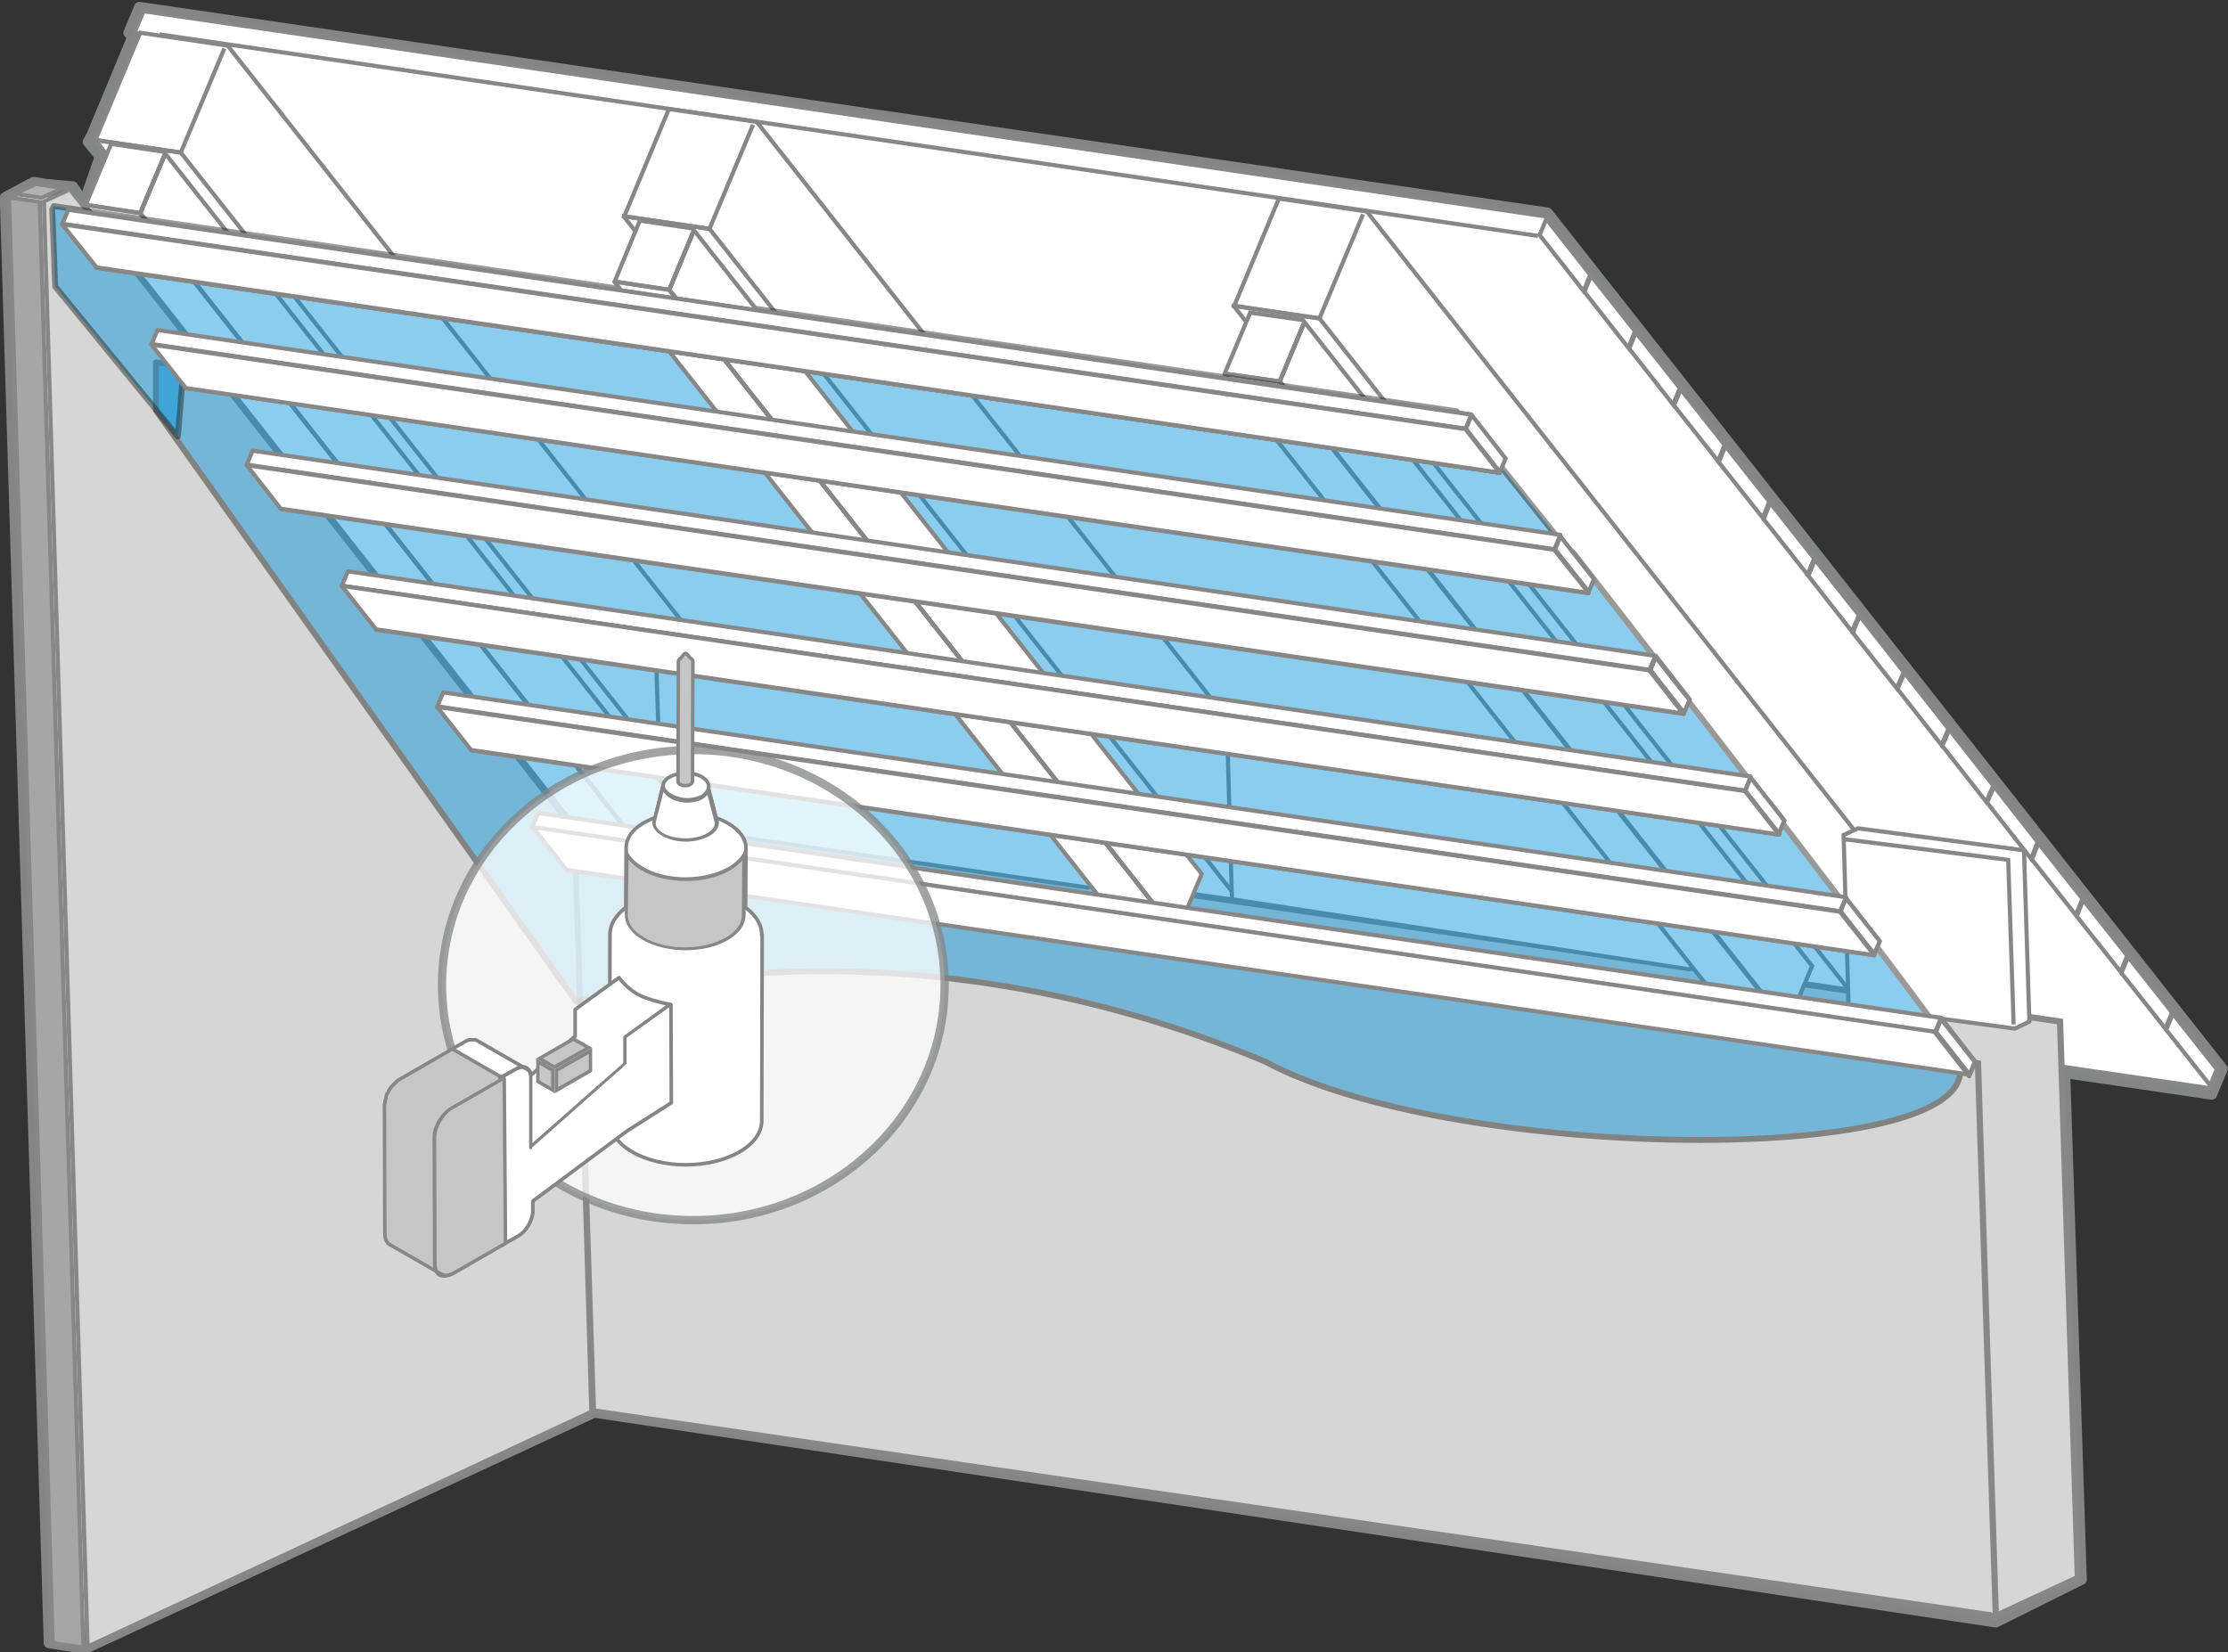 <?xml version="1.0" encoding="utf-8"?>
<!-- Generator: Adobe Illustrator 26.4.1, SVG Export Plug-In . SVG Version: 6.00 Build 0)  -->
<svg version="1.1" id="Ebene_1" xmlns="http://www.w3.org/2000/svg" xmlns:xlink="http://www.w3.org/1999/xlink" x="0px" y="0px"
	 viewBox="0 0 537.3 398.5" style="enable-background:new 0 0 537.3 398.5;" xml:space="preserve">
<rect x="0" y="0" width="537.3" height="398.5" fill="#333333" stroke="none"/>
<style type="text/css">
	.st0{fill:#FFFFFF;stroke:#848585;stroke-width:2.5;stroke-linecap:round;stroke-linejoin:round;stroke-miterlimit:10;}
	.st1{fill:#FFFFFF;stroke:#878787;stroke-miterlimit:10;}
	.st2{enable-background:new    ;}
	.st3{fill:none;stroke:#878787;stroke-miterlimit:10;}
	.st4{fill:#1D1D1B;}
	.st5{fill:#D6D6D6;stroke:#878787;stroke-width:1.5;stroke-miterlimit:10;}
	.st6{fill:#666666;}
	.st7{fill:#878787;}
	.st8{fill:#B2B2B2;}
	.st9{fill:#A6A6A6;}
	.st10{fill:#D6D6D6;}
	.st11{opacity:0.45;}
	.st12{fill:#0090D7;stroke:#1D1D1B;stroke-width:1.418;stroke-linecap:round;stroke-linejoin:round;stroke-miterlimit:10;}
	
		.st13{opacity:0.45;fill:#0090D7;stroke:#1D1D1B;stroke-width:1.418;stroke-linecap:round;stroke-linejoin:round;stroke-miterlimit:10;}
	.st14{fill:#FFFFFF;stroke:#878787;stroke-linecap:round;stroke-linejoin:round;stroke-miterlimit:10;}
	
		.st15{opacity:0.76;fill:#FFFFFF;stroke:#848585;stroke-width:2;stroke-linecap:round;stroke-linejoin:round;stroke-miterlimit:10;enable-background:new    ;}
	.st16{fill:#FFFFFF;stroke:#848585;stroke-width:0.866;stroke-linecap:round;stroke-linejoin:round;stroke-miterlimit:10;}
	.st17{fill:#FFFFFF;}
	.st18{fill:#848585;}
	.st19{fill:#C6C6C6;stroke:#878787;stroke-width:0.84;stroke-linejoin:round;stroke-miterlimit:10;}
	.st20{fill:#C6C6C6;}
</style>
<polygon class="st0" points="143.3,340.7 20.5,397.7 11.8,396.3 1.2,47.6 8.1,43.9 11.2,44.4 17.6,45 20.2,48.9 24.1,37.8 
	21.2,34.2 22.1,32.6 31.9,9 31,7.9 33.6,1.7 373.2,51.3 536,257.8 533.4,264 498,258.8 502,381 481.3,391.3 "/>
<path class="st1" d="M524,243.8l-10.8-13.7l-10.6-13.4h0l-0.2-0.2l0-0.1l-10.8-13.7L480.8,189l-10.6-13.4l0,0l0,0l-10.8-13.7l0,0
	l0,0l-11-13.9l-10.8-13.7l-10.8-13.7l-10.6-13.4l-0.2-0.3l-10.8-13.7l-10.8-13.7l-10.6-13.4l0,0l0,0l-11-13.9L34.6,2.7l-2,4.8
	l10.6,13.4l0,0l0.4,0.5l0,0h0l140.1,177.7l0,0l11,13.9L533,262.5l2-4.8L524,243.8z M435.8,138.8L435.8,138.8l-0.1,0.2L435.8,138.8z"
	/>
<polyline class="st1" points="480.9,189.7 479.2,193.6 489.8,207.1 491.4,203.1 480.9,189.7 "/>
<polyline class="st1" points="392.9,84.1 403.5,97.6 405.1,93.6 394.5,80.2 392.9,84.1 "/>
<g>
	<polygon class="st1" points="513.2,230.8 523.8,244.2 522.2,248.1 511.6,234.7 	"/>
</g>
<g>
	<polygon class="st1" points="502.4,217.1 513,230.5 511.4,234.4 500.8,221 	"/>
</g>
<g>
	<polygon class="st1" points="491.6,203.4 502.2,216.8 500.6,220.7 490,207.3 	"/>
</g>
<g>
	<polygon class="st1" points="470.1,176 480.7,189.5 479,193.4 468.4,179.9 	"/>
</g>
<g>
	<polygon class="st1" points="459.3,162.3 469.9,175.8 468.2,179.7 457.6,166.2 	"/>
</g>
<g>
	<polygon class="st1" points="448.5,148.6 459.1,162.1 457.4,166 446.8,152.6 	"/>
</g>
<g>
	<polygon class="st1" points="437.7,135 448.3,148.4 446.6,152.3 436.1,138.9 	"/>
</g>
<g>
	<polygon class="st1" points="426.9,121.3 437.5,134.7 435.9,138.6 425.3,125.2 	"/>
</g>
<g>
	<polygon class="st1" points="416.1,107.6 426.7,121 425.1,124.9 414.5,111.5 	"/>
</g>
<g>
	<polygon class="st1" points="405.3,93.9 415.9,107.3 414.3,111.2 403.7,97.8 	"/>
</g>
<g>
	<polygon class="st1" points="383.7,66.5 394.3,79.9 392.7,83.9 382.1,70.4 	"/>
</g>
<g>
	<polygon class="st1" points="372.9,52.8 383.5,66.3 381.9,70.2 371.3,56.7 	"/>
</g>
<line class="st1" x1="38.5" y1="8.3" x2="370.9" y2="56.9"/>
<g>
	<polygon class="st1" points="524,244.5 534.6,257.9 533,261.8 522.4,248.4 	"/>
</g>
<g>
	<polygon class="st1" points="329.6,51 308.4,47.9 297.6,73.9 459.6,279.3 480.7,282.4 491.5,256.5 	"/>
	<g>
		<g class="st2">
			<g>
				<path class="st3" d="M479.8,281.8"/>
			</g>
			<g>
				<polyline class="st3" points="328.7,51.7 318.2,76.8 297.1,73.7 				"/>
			</g>
			<g>
				<polyline class="st3" points="297.1,73.7 318.2,76.8 479.8,281.8 				"/>
			</g>
		</g>
	</g>
</g>
<g>
	<polygon class="st1" points="54.9,11 33.8,7.9 23,33.8 185,239.3 206.1,242.4 216.9,216.4 	"/>
	<g>
		<g class="st2">
			<g>
				<path class="st3" d="M205.2,241.7"/>
			</g>
			<g>
				<polyline class="st3" points="54.1,11.7 43.6,36.8 22.5,33.7 				"/>
			</g>
			<g>
				<polyline class="st3" points="22.5,33.7 43.6,36.8 205.2,241.7 				"/>
			</g>
		</g>
	</g>
</g>
<g>
	<polygon class="st1" points="182.5,29.4 161.3,26.3 150.5,52.3 312.5,257.8 333.6,260.8 344.4,234.9 	"/>
	<g>
		<g class="st2">
			<g>
				<path class="st3" d="M332.7,260.2"/>
			</g>
			<g>
				<polyline class="st3" points="181.6,30.1 171.1,55.2 150,52.1 				"/>
			</g>
			<g>
				<polyline class="st3" points="150,52.1 171.1,55.2 332.7,260.2 				"/>
			</g>
		</g>
	</g>
</g>
<g>
	<path class="st4" d="M61.2,124.8"/>
</g>
<g>
	<path class="st4" d="M46.3,276"/>
</g>
<g>
	<path class="st1" d="M496.8,246.4L496.8,246.4l-338.3-49.4l-19.8,9.2l0,0l0,0l0,0l0,0l4.3,134.2l338.3,49.4l19.8-9.2L496.8,246.4z"
		/>
	<g>
		<polyline class="st1" points="138.7,207.1 477,256.5 481.3,390.7 		"/>
	</g>
</g>
<g>
	<path class="st5" d="M496.8,246.4L496.8,246.4l-338.3-49.4l-19.8,9.2l0,0l0,0l0,0l0,0l4.3,134.2l338.3,49.4l19.8-9.2L496.8,246.4z"
		/>
	<g>
		<polyline class="st5" points="138.7,207.1 477,256.5 481.3,389.4 		"/>
	</g>
</g>
<g>
	<polygon class="st1" points="256.9,171.1 161.7,156.2 158.2,157.8 159.5,199.2 262.4,214.1 265.9,212.4 	"/>
</g>
<g>
	<polygon class="st1" points="401.9,190.9 299.4,174 295.9,175.6 297.1,216.9 407.4,233.8 410.9,232.2 	"/>
</g>
<g>
	<polygon class="st1" points="488.1,205.1 448.1,199.8 444.6,201.4 445.8,242.7 485.9,248.1 489.4,246.4 	"/>
</g>
<polyline class="st3" points="444.6,202.4 484.3,207.4 485.6,247.1 "/>
<line class="st3" x1="295.9" y1="176.6" x2="399" y2="193.2"/>
<line class="st3" x1="158.9" y1="158.7" x2="249.6" y2="172.1"/>
<g>
	<g class="st2">
		<g>
			<g>
				<polygon class="st6" points="135.2,339.2 131,199.4 138.4,200.5 142.6,340.3 				"/>
				<path class="st7" d="M131.5,200l6.4,0.9l4.2,138.8l-6.4-0.9L131.5,200 M130.5,198.9l4.2,140.8l8.5,1.2l-4.2-140.8L130.5,198.9
					L130.5,198.9z"/>
			</g>
		</g>
		<g>
			<g>
				<polygon class="st6" points="13.9,396.5 134.8,340.2 141.4,341.1 20.6,397.5 				"/>
				<path class="st7" d="M134.8,340.7l4.9,0.7L20.5,397l-4.9-0.7L134.8,340.7 M134.7,339.7L12.2,396.8l8.5,1.2l122.5-57.1
					L134.7,339.7L134.7,339.7z"/>
			</g>
		</g>
		<g>
			<g>
				<polygon class="st6" points="130.7,198.4 9.7,44.5 16.7,45.6 137.7,199.4 				"/>
				<path class="st7" d="M10.9,45.2l5.6,0.8l120.1,152.7l-5.6-0.8L10.9,45.2 M8.5,43.9l121.9,155l8.5,1.2L17,45.1L8.5,43.9L8.5,43.9
					z"/>
			</g>
		</g>
		<g>
			<g>
				<polygon class="st8" points="3.4,46.8 8.6,44.4 15.2,45.4 10,47.8 				"/>
				<path class="st7" d="M8.7,44.9l4.8,0.7L10,47.2l-4.8-0.7L8.7,44.9 M8.5,43.9L1.6,47l8.5,1.2l6.9-3.2L8.5,43.9L8.5,43.9z"/>
			</g>
		</g>
		<g>
			<g>
				<polygon class="st9" points="12.7,396.3 2.2,47.6 9.6,48.7 20.1,397.4 				"/>
				<path class="st7" d="M2.7,48.2l6.4,0.9l10.5,347.7l-6.4-0.9L2.7,48.2 M1.6,47l10.5,349.7l8.5,1.2L10.1,48.3L1.6,47L1.6,47z"/>
			</g>
		</g>
		<g>
			<g>
				<polygon class="st10" points="10.6,48.6 16.8,45.7 138.4,200.3 142.6,340.6 21.1,397.2 				"/>
				<path class="st7" d="M16.7,46.3l121.2,154.1l4.2,139.8L21.6,396.4L11.1,48.9L16.7,46.3 M17,45.1l-6.9,3.2L20.6,398l122.5-57.1
					l-4.2-140.8L17,45.1L17,45.1z"/>
			</g>
		</g>
	</g>
</g>
<g>
	<polygon class="st1" points="314.2,77.2 301.5,75.4 295.3,90.2 418.1,245.9 430.8,247.8 437,233 	"/>
	<g>
		<g class="st2">
			<g>
				<path class="st3" d="M424.1,231.4"/>
				<path class="st3" d="M430.9,247.3"/>
			</g>
			<g>
				<path class="st3" d="M424.1,231.4"/>
				<path class="st3" d="M314.4,78.1"/>
			</g>
			<g>
				<polyline class="st3" points="314.4,78.1 308.6,92 295.9,90.2 				"/>
			</g>
			<g>
				<polyline class="st3" points="295.9,90.2 308.6,92 430.9,247.3 				"/>
			</g>
			<g>
				<path class="st3" d="M314.4,78.1l-5.8,14 M308.6,92l122.4,155.2"/>
			</g>
			<g>
				<polyline class="st3" points="430.9,247.3 308.6,92 314.4,78.1 				"/>
			</g>
		</g>
	</g>
</g>
<g>
	<polygon class="st1" points="39.5,36.6 26.8,34.7 20.6,49.6 143.4,205.3 156.1,207.2 162.3,192.3 	"/>
	<g>
		<g class="st2">
			<g>
				<path class="st3" d="M149.4,190.8"/>
				<path class="st3" d="M156.2,206.6"/>
			</g>
			<g>
				<path class="st3" d="M149.4,190.8"/>
				<path class="st3" d="M39.7,37.4"/>
			</g>
			<g>
				<polyline class="st3" points="39.7,37.4 33.8,51.4 21.2,49.5 				"/>
			</g>
			<g>
				<polyline class="st3" points="21.2,49.5 33.8,51.4 156.2,206.6 				"/>
			</g>
			<g>
				<path class="st3" d="M39.7,37.4l-5.8,14 M33.8,51.4l122.4,155.2"/>
			</g>
			<g>
				<polyline class="st3" points="156.2,206.6 33.8,51.4 39.7,37.4 				"/>
			</g>
		</g>
	</g>
</g>
<g>
	<g class="st11">
		<path class="st12" d="M470.6,252.6c21,29.2-117.8,29.2-165.4,3.5c-77.8-32.7-143.4-20.7-166.2-14.4L37.6,99V87.4l341.8,45.9
			C379.4,133.3,449.6,223.4,470.6,252.6z"/>
	</g>
	<polygon class="st13" points="351.3,99.2 13,49.7 12.6,50.5 13.3,69.1 42.9,105.3 43.9,93 381.2,136.6 	"/>
</g>
<g>
	<polygon class="st1" points="167,55.1 154.3,53.2 148.2,68 271,223.8 283.6,225.6 289.8,210.8 	"/>
	<g>
		<g class="st2">
			<g>
				<path class="st3" d="M276.9,209.3"/>
				<path class="st3" d="M283.8,225.1"/>
			</g>
			<g>
				<path class="st3" d="M276.9,209.3"/>
				<path class="st3" d="M167.2,55.9"/>
			</g>
			<g>
				<polyline class="st3" points="167.2,55.9 161.4,69.9 148.7,68 				"/>
			</g>
			<g>
				<polyline class="st3" points="148.7,68 161.4,69.9 283.8,225.1 				"/>
			</g>
			<g>
				<path class="st3" d="M167.2,55.9l-5.8,14 M161.4,69.9l122.4,155.2"/>
			</g>
			<g>
				<polyline class="st3" points="283.8,225.1 161.4,69.9 167.2,55.9 				"/>
			</g>
		</g>
	</g>
</g>
<g>
	<polygon class="st14" points="476.2,256.1 137.9,206.7 129.8,196.4 468.1,245.8 	"/>
</g>
<g>
	<polygon class="st14" points="466.9,248.9 128.5,199.5 129.8,196.4 468.1,245.8 	"/>
</g>
<polygon class="st14" points="466.7,249 128.3,199.6 129.8,196.1 468.1,245.5 "/>
<g>
	<polygon class="st14" points="475,259.2 136.6,209.8 128.5,199.5 466.9,248.9 	"/>
</g>
<g>
	<polygon class="st14" points="452,230.1 113.7,180.7 115,177.6 453.3,227 	"/>
</g>
<g>
	<polygon class="st14" points="452,230.4 113.7,181 113.6,180.9 452,230.4 	"/>
</g>
<g>
	<polygon class="st14" points="453.3,227 115,177.6 106.9,167.3 445.2,216.7 	"/>
</g>
<g>
	<polygon class="st14" points="443.9,219.8 105.6,170.4 106.9,167.3 445.2,216.7 	"/>
</g>
<polygon class="st14" points="443.7,219.9 105.4,170.5 106.9,167 445.2,216.4 "/>
<g>
	<polygon class="st14" points="452,230.1 113.7,180.7 105.6,170.4 443.9,219.8 	"/>
</g>
<polygon class="st14" points="452,230.4 113.6,180.9 105.4,170.5 443.7,219.9 "/>
<g>
	<polygon class="st14" points="429.1,201.3 90.7,151.9 90.7,151.8 429,201.3 	"/>
</g>
<g>
	<polygon class="st14" points="429,201 90.7,151.5 92,148.4 430.3,197.9 	"/>
</g>
<g>
	<polygon class="st14" points="430.3,197.9 92,148.4 83.9,138.2 422.2,187.6 	"/>
</g>
<g>
	<polygon class="st14" points="420.9,190.7 82.6,141.3 83.9,138.2 422.2,187.6 	"/>
</g>
<polygon class="st14" points="420.8,190.8 82.4,141.3 83.9,137.8 422.2,187.3 "/>
<g>
	<polygon class="st14" points="429,201 90.7,151.5 82.6,141.3 420.9,190.7 	"/>
</g>
<g>
	<polygon class="st14" points="429,201.3 90.7,151.8 82.4,141.3 420.8,190.8 	"/>
</g>
<g>
	<polygon class="st14" points="406.1,171.9 67.8,122.4 69.1,119.3 407.4,168.8 	"/>
</g>
<g>
	<polygon class="st14" points="406.1,172.2 67.8,122.8 67.7,122.7 406,172.1 	"/>
</g>
<g>
	<polyline class="st14" points="69.1,119.3 60.9,109.1 399.3,158.5 407.4,168.8 	"/>
</g>
<g>
	<polygon class="st14" points="398,161.6 59.7,112.1 60.9,109.1 399.3,158.5 	"/>
</g>
<polygon class="st14" points="397.8,161.7 59.5,112.2 60.9,108.7 399.3,158.2 "/>
<g>
	<polygon class="st14" points="406.1,171.9 67.8,122.4 59.7,112.1 398,161.6 	"/>
</g>
<polygon class="st14" points="406,172.1 67.7,122.7 59.5,112.2 397.8,161.7 "/>
<g>
	<polygon class="st14" points="383.1,143.1 44.8,93.6 44.8,93.6 383.1,143 	"/>
</g>
<g>
	<polygon class="st14" points="383.1,142.7 44.8,93.3 46.1,90.2 384.4,139.7 	"/>
</g>
<g>
	<polygon class="st14" points="384.4,139.7 46.1,90.2 38,79.9 376.3,129.4 	"/>
</g>
<g>
	<polygon class="st14" points="375,132.5 36.7,83 38,79.9 376.3,129.4 	"/>
</g>
<polygon class="st14" points="374.8,132.6 36.5,83.1 38,79.6 376.3,129 "/>
<g>
	<polygon class="st14" points="383.1,142.7 44.8,93.3 36.7,83 375,132.5 	"/>
</g>
<polygon class="st14" points="383.1,143 44.8,93.6 36.5,83.1 374.8,132.6 "/>
<g>
	<g>
		<polygon class="st14" points="361.6,113.7 23.3,64.3 24.6,61.2 362.9,110.6 		"/>
	</g>
	<g>
		<polygon class="st14" points="361.7,114 23.3,64.6 23.3,64.5 361.6,114 		"/>
	</g>
	<g>
		<polygon class="st14" points="362.9,110.6 24.6,61.2 16.5,50.9 354.8,100.3 		"/>
	</g>
	<g>
		<polygon class="st14" points="353.5,103.4 15.2,54 16.5,50.9 354.8,100.3 		"/>
	</g>
	<polygon class="st14" points="353.4,103.5 15,54.1 16.5,50.6 354.8,100 	"/>
	<g>
		<polygon class="st14" points="361.6,113.7 23.3,64.3 15.2,54 353.5,103.4 		"/>
	</g>
	<polygon class="st14" points="361.6,114 23.3,64.5 15,54.1 353.4,103.5 	"/>
</g>
<g>
	<path class="st14" d="M468.2,245.6l8.2,10.5l-1.5,3.5l-0.1-0.1l-8.2-10.5L468.2,245.6L468.2,245.6z M466.9,248.9l8.1,10.3l1.3-3.1
		l-8.1-10.3L466.9,248.9"/>
</g>
<g>
	<polygon class="st14" points="445.2,216.7 453.3,227 452,230.1 443.9,219.8 	"/>
</g>
<polygon class="st14" points="422.2,187.6 430.3,197.9 429,201 420.9,190.7 "/>
<g>
	<path class="st14" d="M399.3,158.2l8.2,10.5l-1.5,3.5l-0.1-0.1l-8.2-10.5L399.3,158.2L399.3,158.2z M407.4,168.8l-8.1-10.3
		l-1.3,3.1 M398,161.6l8.1,10.3"/>
</g>
<polygon class="st14" points="376.3,129.4 384.4,139.7 383.1,142.7 375,132.5 "/>
<g>
	<path class="st14" d="M354.9,100.1l8.2,10.5l-1.5,3.5l-0.1-0.1l-8.2-10.5L354.9,100.1L354.9,100.1z"/>
</g>
<polygon class="st14" points="468.1,245.8 476.2,256.1 475,259.2 466.9,248.9 "/>
<g>
	<g>
		<polyline class="st14" points="361.6,113.7 23.3,64.3 24.6,61.2 		"/>
	</g>
	<g>
		<polygon class="st14" points="361.7,114 23.3,64.6 23.3,64.5 361.6,114 		"/>
	</g>
	<g>
		<polyline class="st14" points="24.6,61.2 16.5,50.9 354.8,100.3 		"/>
	</g>
	<g>
		<polygon class="st14" points="353.5,103.4 15.2,54 16.5,50.9 354.8,100.3 		"/>
	</g>
	<polygon class="st14" points="353.4,103.5 15,54.1 16.5,50.6 354.8,100 	"/>
	<g>
		<polygon class="st14" points="361.6,113.7 23.3,64.3 15.2,54 353.5,103.4 		"/>
	</g>
	<polygon class="st14" points="361.6,114 23.3,64.5 15,54.1 353.4,103.5 	"/>
</g>
<ellipse class="st15" cx="167.2" cy="237.6" rx="60.6" ry="56.7"/>
<g>
	<g>
		<path class="st16" d="M183.7,225.7c0.1-2.4-1.2-4.8-3.9-6.8l0.1-14.3l0,0c0-2.2-1.4-4.3-4.3-6c-0.9-0.5-1.9-1-2.9-1.3l-1.8-7
			l0-0.6c0-0.8-0.5-1.6-1.6-2.3c-2.1-1.2-5.6-1.2-7.8,0c-1.1,0.6-1.6,1.4-1.6,2.2l-0.1,0.3l-1.8,7.3c-1,0.4-2,0.8-2.8,1.3
			c-2.8,1.6-4.2,3.8-4.2,5.9c0,0,0,0,0,0l-0.1,14.5c-2.5,1.9-3.8,4.2-3.8,6.4c0,0,0,0,0,0l-0.1,44.9c0,2.7,1.8,5.5,5.4,7.6
			c7.2,4.2,18.8,4.2,26,0c3.6-2.1,5.3-4.8,5.3-7.5l0.1-44.9C183.7,225.6,183.7,225.7,183.7,225.7z M147,226.2"/>
		<g>
			<path class="st17" d="M165.3,202.7c-2.1,0-4-0.5-5.5-1.3c-1.4-0.8-2.1-1.8-2.1-2.9l2.2-8.7c0.5,1.1,1.4,2.1,2.5,2.6
				c0.9,0.5,2.2,0.8,3.4,0.8c1.1,0,2.1-0.2,3-0.6c1.1-0.4,1.7-1.3,2-2.1l2.1,8c0,1.1-0.8,2.1-2.1,2.8
				C169.3,202.2,167.4,202.7,165.3,202.7C165.3,202.7,165.3,202.7,165.3,202.7z"/>
			<path class="st18" d="M160,191c0.5,0.8,1.3,1.4,2.1,1.8c0.5,0.2,1.8,0.8,3.6,0.8c1.1,0,2.2-0.2,3.2-0.6c0.7-0.3,1.3-0.8,1.7-1.3
				l1.8,6.9c-0.1,0.9-0.7,1.7-1.9,2.4c-1.4,0.8-3.2,1.2-5.2,1.2c-2,0-3.9-0.4-5.3-1.2c-1.2-0.7-1.9-1.6-1.9-2.5L160,191
				 M159.8,188.2c0,0,0,0,0,0.1l-0.1,0.3l-2.4,9.7c0,1.2,0.8,2.4,2.4,3.3c1.6,0.9,3.6,1.4,5.7,1.4c2.1,0,4.1-0.5,5.7-1.4
				c1.6-0.9,2.3-2.1,2.3-3.3l-2.5-9.5l0-0.5c0,0.8-0.4,2.9-2.2,3.6c-1,0.4-2,0.6-2.9,0.6c-1.4,0-2.5-0.4-3.2-0.7
				C160,190.8,159.8,188.2,159.8,188.2L159.8,188.2z M170.8,188.3c0,0,0,0,0,0.1l0,0.2C170.8,188.4,170.8,188.3,170.8,188.3
				L170.8,188.3z"/>
		</g>
		<path class="st19" d="M166.6,158.8c-0.4-0.2-0.8-1.2-1.3-1.2c-0.4,0-0.9,1-1.2,1.2c-0.3,0.2-0.5,0.5-0.5,0.7c0,0,0,0,0,0l-0.1,29
			c0,0.3,0.2,0.5,0.5,0.7c0.7,0.4,1.8,0.4,2.5,0c0.3-0.2,0.5-0.5,0.5-0.7l0.1-29c0,0,0,0.1,0,0.1C167.1,159.3,167,159,166.6,158.8z
			 M163.6,159.6C163.6,159.6,163.6,159.7,163.6,159.6C163.6,159.7,163.6,159.6,163.6,159.6z"/>
		<g>
			<path class="st20" d="M165.3,228.8c-3.8,0-7.4-0.9-10.1-2.4c-2.6-1.5-4.1-3.5-4.1-5.6l0.1-14.7c0.7,1.3,2,2.4,3.7,3.4
				c2.8,1.6,6.6,2.5,10.5,2.5h0c4,0,7.7-0.9,10.5-2.5c1.6-0.9,2.8-2.1,3.6-3.3l-0.1,14.7c0,2.1-1.4,4.1-4,5.6
				C172.6,227.9,169.1,228.8,165.3,228.8z"/>
			<g>
				<path class="st7" d="M151.6,207.4c0.8,0.9,1.8,1.8,3.1,2.5c2.9,1.7,6.7,2.6,10.7,2.6c4,0,7.8-0.9,10.7-2.6
					c1.2-0.7,2.2-1.5,2.9-2.4l-0.1,13.4c0,1.9-1.4,3.8-3.8,5.2c-2.6,1.5-6.1,2.4-9.9,2.4c-3.7,0-7.3-0.8-9.9-2.4
					c-2.5-1.4-3.9-3.3-3.9-5.3L151.6,207.4 M150.8,203.1l-0.1,17.6c0,2.2,1.4,4.3,4.3,6c2.8,1.6,6.6,2.5,10.3,2.5
					c3.7,0,7.5-0.8,10.3-2.5c2.8-1.6,4.2-3.8,4.2-5.9l0.1-17.6c0,2.1-1.4,4.3-4.2,5.9c-2.8,1.6-6.6,2.5-10.3,2.5
					c-3.7,0-7.5-0.8-10.3-2.5C152.2,207.4,150.8,205.3,150.8,203.1L150.8,203.1z M179.9,203.2L179.9,203.2
					C179.9,203.2,179.9,203.2,179.9,203.2L179.9,203.2z"/>
			</g>
		</g>
	</g>
	<g>
		<g>
			<path class="st16" d="M161.9,266l-0.1-23.7c0,0-5.7-1-8.4-2.7c-2.7-1.7-4.1-3.8-4.1-3.8l-10.6,7.7l0,6.4l-10.5,9.3
				c-0.2-0.5-0.5-0.9-0.8-1.1c0,0,0,0,0,0l-12.5-7.2c0,0,0,0,0,0c-0.1,0-0.1-0.1-0.2-0.1c0,0,0,0,0,0c0,0,0,0-0.1,0c0,0-0.1,0-0.1,0
				c0,0-0.1,0-0.1,0c0,0,0,0-0.1,0c0,0,0,0,0,0c-0.1,0-0.1,0-0.2,0c0,0,0,0,0,0c0,0,0,0-0.1,0c-0.1,0-0.1,0-0.2,0c0,0,0,0-0.1,0
				c0,0-0.1,0-0.1,0c0,0-0.1,0-0.1,0c0,0-0.1,0-0.1,0c0,0-0.1,0-0.1,0c0,0-0.1,0-0.1,0c0,0-0.1,0-0.1,0c-0.1,0-0.2,0.1-0.2,0.1
				c0,0-0.1,0-0.1,0c0,0,0,0,0,0c-0.1,0.1-0.3,0.1-0.4,0.2l-3.9,2.2l0.1,39.8l12.5,7.2l3.9-2.2c1.9-1.1,3.5-3.8,3.5-6l0-2.4
				l22.7-16.9L161.9,266z"/>
			<g>
				<g class="st2">
					<g>
						<g>
							<polygon class="st20" points="129.7,260.8 129.7,256 133.4,258.2 133.4,263 							"/>
							<path class="st7" d="M130.1,256.8l2.8,1.6l0,3.8l-2.8-1.6L130.1,256.8 M129.3,255.3l0,5.8l4.5,2.6l0-5.8L129.3,255.3
								L129.3,255.3z"/>
						</g>
					</g>
					<g>
						<g>
							<polygon class="st20" points="130.1,255.3 138.3,250.6 142,252.7 133.8,257.4 							"/>
							<path class="st7" d="M138.3,251.1l2.8,1.6l-7.4,4.2l-2.8-1.6L138.3,251.1 M138.3,250.1l-9,5.2l4.5,2.6l9-5.2L138.3,250.1
								L138.3,250.1z"/>
						</g>
					</g>
					<g>
						<g>
							<polygon class="st20" points="134.2,258.2 142.4,253.4 142.4,258.2 134.2,263 							"/>
							<path class="st7" d="M142,254.2l0,3.8l-7.4,4.2l0-3.8L142,254.2 M142.8,252.7l-9,5.2l0,5.8l9-5.2L142.8,252.7L142.8,252.7z"
								/>
						</g>
					</g>
				</g>
			</g>
			<path class="st19" d="M121.6,260.2l-12.5-7.2l-12.5,7.2c-0.1,0.1-0.3,0.2-0.4,0.2c0,0-0.1,0.1-0.1,0.1c-0.1,0.1-0.2,0.1-0.3,0.2
				c0,0-0.1,0.1-0.1,0.1c-0.1,0.1-0.2,0.1-0.2,0.2c0,0-0.1,0.1-0.1,0.1c0,0-0.1,0.1-0.1,0.1c0,0-0.1,0.1-0.1,0.1
				c-0.1,0.1-0.2,0.2-0.3,0.3c0,0-0.1,0.1-0.1,0.1c0,0,0,0.1-0.1,0.1c-0.1,0.1-0.1,0.1-0.2,0.2c0,0-0.1,0.1-0.1,0.1
				c0,0-0.1,0.1-0.1,0.1c0,0.1-0.1,0.1-0.1,0.2c0,0-0.1,0.1-0.1,0.1c0,0.1-0.1,0.1-0.1,0.2c0,0-0.1,0.1-0.1,0.1c0,0,0,0,0,0
				c-0.1,0.1-0.1,0.2-0.2,0.3c0,0,0,0,0,0c0,0,0,0,0,0.1c0,0.1-0.1,0.2-0.1,0.3c0,0,0,0.1-0.1,0.1c0,0,0,0.1-0.1,0.1
				c0,0,0,0.1-0.1,0.1c0,0.1-0.1,0.2-0.1,0.3c0,0,0,0,0,0.1c0,0,0,0,0,0c-0.1,0.1-0.1,0.2-0.1,0.4c0,0,0,0,0,0.1c0,0,0,0.1,0,0.1
				c0,0.1,0,0.1-0.1,0.2c0,0,0,0.1,0,0.1c0,0.1,0,0.1-0.1,0.2c0,0,0,0.1,0,0.1c0,0.1,0,0.1,0,0.2c0,0.1,0,0.1-0.1,0.2c0,0,0,0,0,0.1
				c0,0.1,0,0.1,0,0.1c0,0.1,0,0.2-0.1,0.3c0,0,0,0.1,0,0.1c0,0.1,0,0.1,0,0.2c0,0,0,0.1,0,0.1c0,0.2,0,0.3,0,0.4l0.1,30.5
				c0,1.1,0.4,2,0.9,2.4c0.1,0.1,0.2,0.1,0.3,0.2l12.5,7.2c0,0-0.1-0.1-0.1-0.1c0.7,0.5,1.8,0.5,3-0.2l12.5-7.2L121.6,260.2z"/>
		</g>
		<path class="st7" d="M106.4,307.1c-0.1-0.1-0.3-0.2-0.4-0.3c0,0,0,0-0.1,0c-0.4-0.4-0.6-1.1-0.6-1.9l-0.1-30.5
			c0-2.4,1.7-5.4,3.8-6.7l12.5-7.2l-0.4-0.7l-12.5,7.2c-2.4,1.4-4.3,4.7-4.3,7.4l0.1,30.5c0,0.9,0.2,1.6,0.6,2.2c0,0,0,0,0,0
			c0.1,0.1,0.1,0.2,0.2,0.3c0,0,0.1,0.1,0.1,0.1c0.1,0.1,0.1,0.1,0.2,0.2c0,0,0.1,0.1,0.1,0.1c0.1,0,0.1,0.1,0.2,0.1l0,0
			c0,0,0,0,0,0c0.4,0.2,0.8,0.3,1.3,0.3c0.6,0,1.3-0.2,2-0.6l-0.4-0.7C107.9,307.4,107.1,307.5,106.4,307.1z"/>
	</g>
	<g>
		<g class="st2">
			<g>
				<g>
					<path class="st18" d="M128.1,277.2c-0.1,0-0.1,0-0.2,0c-0.2-0.1-0.3-0.2-0.3-0.4l0-16.9c0-0.9-0.3-1.6-0.8-1.9
						c-0.5-0.3-1.3-0.2-2.1,0.2l-3.9,2.2c-0.2,0.1-0.5,0-0.6-0.2c-0.1-0.2,0-0.5,0.2-0.6l3.9-2.2c1.1-0.6,2.1-0.7,2.9-0.2
						c0.8,0.5,1.2,1.4,1.2,2.6l0,15.9l21.9-19.3l0-6.2c0-0.1,0.1-0.3,0.2-0.4l10.6-7.7c0.2-0.1,0.5-0.1,0.6,0.1
						c0.1,0.2,0.1,0.5-0.1,0.6l-10.5,7.5l0,6.1c0,0.1-0.1,0.2-0.1,0.3l-22.7,20.1C128.3,277.2,128.2,277.2,128.1,277.2z"/>
				</g>
			</g>
		</g>
	</g>
</g>
</svg>
